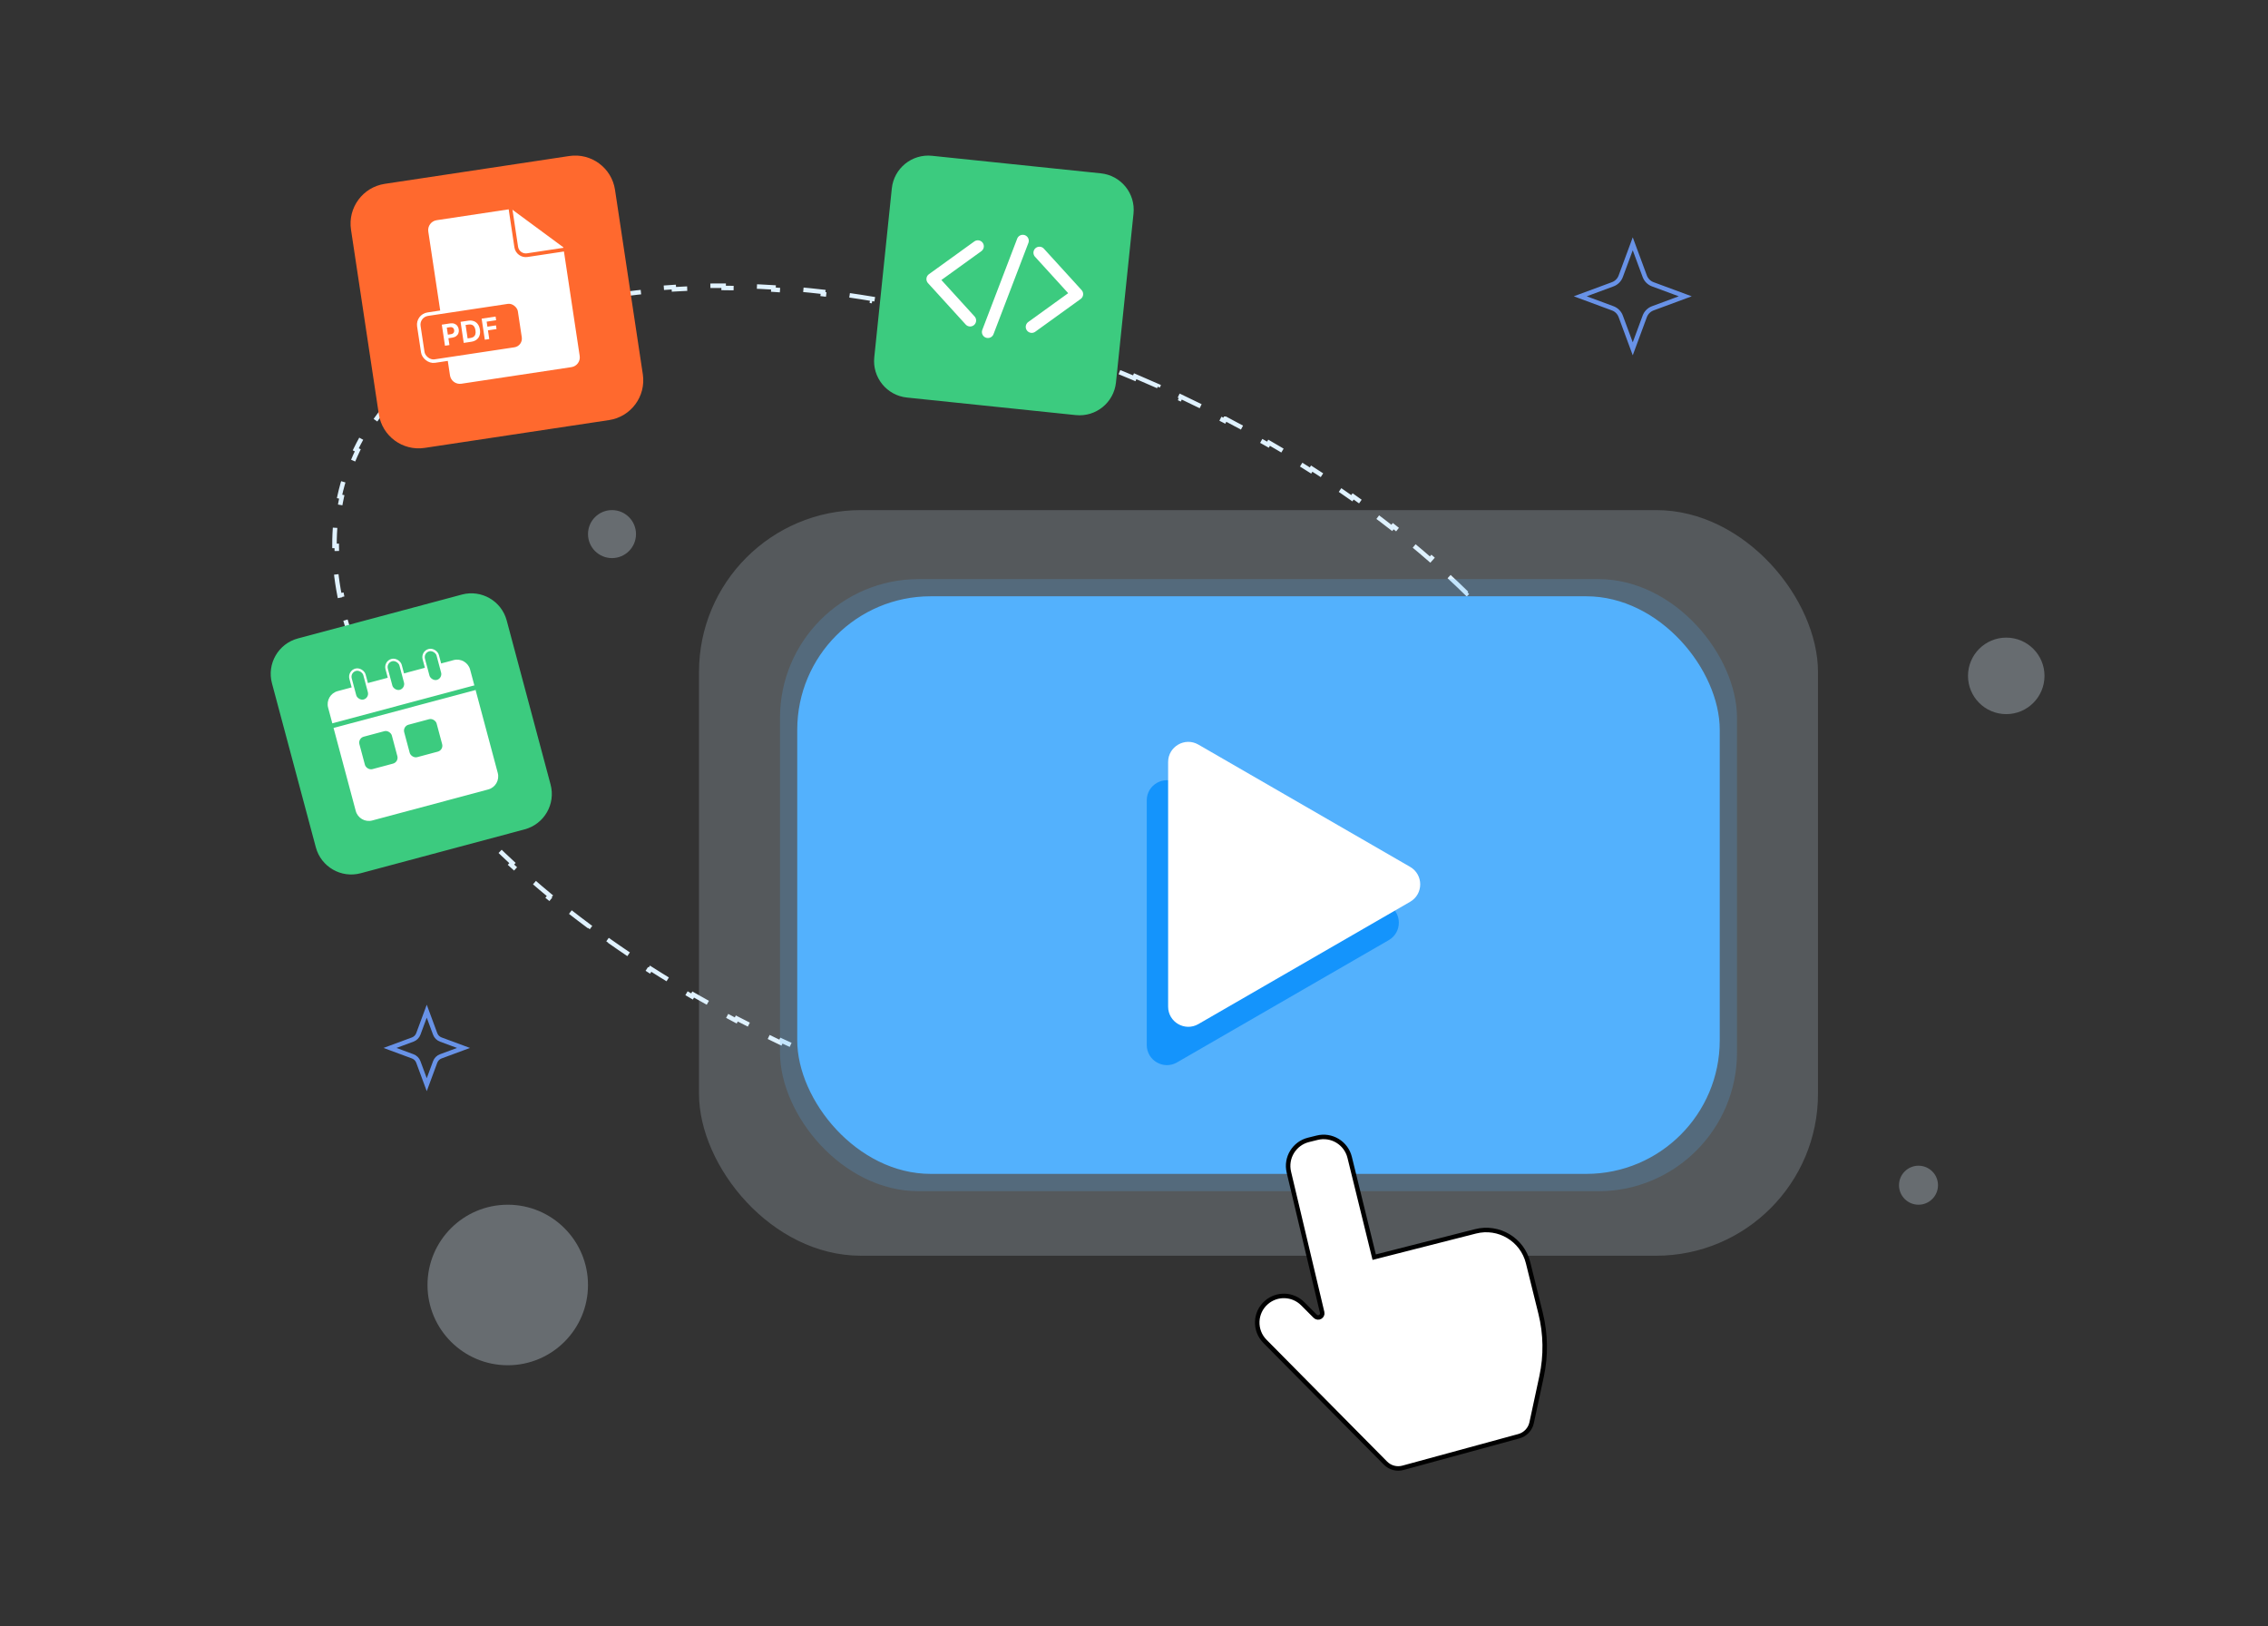 <svg xmlns="http://www.w3.org/2000/svg" width="1512" height="1084" viewBox="0 0 1512 1084" fill="none"><rect x="0" y="0" width="1512" height="1084" fill="#333333" stroke="none"/><path d="M756.772 250.77C761.891 252.933 766.967 255.138 771.998 257.384L771.388 258.753C776.467 261.019 781.5 263.328 786.486 265.675L787.124 264.318C792.166 266.691 797.16 269.105 802.104 271.557L801.439 272.901C806.416 275.37 811.344 277.878 816.22 280.423L816.913 279.094L816.914 279.093C821.843 281.666 826.72 284.279 831.543 286.927L830.822 288.243C835.705 290.925 840.534 293.644 845.306 296.399L846.054 295.1C850.885 297.888 855.658 300.713 860.371 303.573L860.371 303.574L859.593 304.856C864.347 307.741 869.04 310.662 873.671 313.617L874.477 312.352C879.171 315.346 883.801 318.375 888.366 321.436L887.532 322.682C892.162 325.787 896.724 328.924 901.217 332.093L902.08 330.868C906.646 334.088 911.142 337.339 915.565 340.622L915.564 340.623L914.67 341.827C919.144 345.149 923.544 348.501 927.867 351.881L928.789 350.7C933.187 354.139 937.505 357.607 941.743 361.103L940.789 362.261C945.084 365.804 949.296 369.375 953.422 372.971L954.407 371.841C958.621 375.513 962.745 379.213 966.779 382.936L965.763 384.038C969.868 387.827 973.879 391.64 977.794 395.475L978.842 394.405C982.843 398.325 986.745 402.269 990.543 406.232L989.461 407.27C993.326 411.304 997.085 415.358 1000.73 419.43L1001.85 418.428C1005.59 422.602 1009.22 426.795 1012.73 431.004L1011.57 431.965C1015.15 436.258 1018.61 440.566 1021.94 444.886L1023.13 443.971C1026.56 448.414 1029.85 452.871 1033.01 457.337L1031.79 458.203C1035.02 462.769 1038.11 467.345 1041.06 471.925L1042.32 471.115C1045.35 475.841 1048.24 480.574 1050.97 485.308L1049.67 486.057C1052.46 490.906 1055.09 495.757 1057.55 500.603L1058.89 499.924L1058.89 499.923C1061.43 504.94 1063.8 509.953 1065.97 514.957L1064.6 515.556C1066.83 520.685 1068.87 525.803 1070.71 530.903L1072.12 530.395C1074.02 535.684 1075.71 540.957 1077.19 546.207L1075.74 546.612C1077.25 551.985 1078.52 557.332 1079.56 562.646L1081.03 562.358C1082.11 567.88 1082.94 573.368 1083.51 578.815L1082.01 578.971C1082.59 584.502 1082.9 589.988 1082.93 595.421L1084.42 595.412C1084.45 600.997 1084.2 606.529 1083.64 611.999L1082.15 611.849C1081.6 617.329 1080.74 622.744 1079.58 628.087L1081.04 628.404C1079.87 633.812 1078.38 639.147 1076.58 644.401L1075.16 643.914C1074.27 646.503 1073.3 649.073 1072.25 651.622C1071.21 654.17 1070.09 656.679 1068.9 659.146L1070.25 659.795C1067.84 664.8 1065.15 669.638 1062.18 674.311L1060.92 673.508C1057.99 678.124 1054.79 682.576 1051.33 686.863L1052.49 687.803C1049.04 692.083 1045.34 696.199 1041.39 700.149L1040.33 699.09C1036.49 702.933 1032.41 706.619 1028.12 710.147L1029.07 711.305C1024.83 714.781 1020.39 718.102 1015.74 721.27L1014.89 720.032C1010.42 723.08 1005.75 725.986 1000.9 728.748L1001.65 730.05C996.908 732.749 991.998 735.309 986.925 737.731L986.28 736.38C981.388 738.715 976.341 740.922 971.147 742.999L971.703 744.39C966.635 746.416 961.43 748.32 956.094 750.099L955.62 748.675C950.465 750.393 945.186 751.994 939.789 753.478L940.186 754.922C934.918 756.371 929.539 757.708 924.055 758.933L923.727 757.472C918.413 758.659 913 759.741 907.492 760.716L907.753 762.19C902.365 763.144 896.888 763.997 891.327 764.748L891.127 763.263C885.72 763.992 880.232 764.625 874.669 765.161L874.813 766.652C869.358 767.178 863.831 767.61 858.235 767.948L858.146 766.453C852.688 766.783 847.165 767.023 841.581 767.174L841.621 768.672C836.133 768.82 830.586 768.881 824.984 768.856L824.992 767.358C819.511 767.334 813.978 767.225 808.394 767.033L808.343 768.53C802.856 768.341 797.323 768.072 791.744 767.722L791.839 766.225C786.376 765.882 780.87 765.461 775.324 764.96L775.19 766.454C769.718 765.961 764.209 765.389 758.664 764.743L758.838 763.256C753.387 762.621 747.901 761.911 742.385 761.127L742.173 762.611C736.72 761.837 731.237 760.989 725.727 760.069L725.974 758.591C720.551 757.685 715.101 756.709 709.626 755.662L709.343 757.133C703.945 756.101 698.522 754.999 693.079 753.828L693.395 752.363C688.025 751.207 682.633 749.985 677.224 748.694L676.876 750.153C671.514 748.874 666.134 747.526 660.738 746.113L661.118 744.663C655.788 743.268 650.443 741.807 645.085 740.28L644.673 741.722C639.381 740.214 634.076 738.642 628.762 737.006L629.203 735.573C623.946 733.955 618.679 732.275 613.404 730.531L612.932 731.954C607.692 730.222 602.444 728.427 597.19 726.57L597.69 725.157C592.494 723.321 587.293 721.423 582.088 719.464L581.559 720.866C576.402 718.926 571.242 716.925 566.081 714.864L566.637 713.472C564.064 712.445 561.49 711.403 558.917 710.346C556.343 709.288 553.78 708.219 551.228 707.141L550.645 708.522C545.525 706.358 540.449 704.153 535.418 701.908L536.029 700.539C530.95 698.272 525.917 695.965 520.931 693.618L520.292 694.974C515.251 692.6 510.257 690.187 505.312 687.734L505.978 686.391C501.001 683.923 496.074 681.414 491.198 678.869L490.504 680.198C485.574 677.624 480.697 675.013 475.874 672.364L476.595 671.05C471.712 668.368 466.883 665.649 462.111 662.894L461.362 664.192C456.532 661.403 451.759 658.579 447.046 655.718L447.824 654.437C443.07 651.552 438.377 648.63 433.746 645.676L432.94 646.94C428.246 643.946 423.615 640.917 419.05 637.855L419.885 636.61C415.255 633.506 410.693 630.368 406.2 627.199L405.336 628.424C400.77 625.204 396.275 621.952 391.853 618.669L392.747 617.465C388.273 614.144 383.873 610.792 379.55 607.411L378.628 608.591C374.23 605.151 369.91 601.684 365.673 598.188L365.673 598.188L366.628 597.032C362.333 593.489 358.121 589.917 353.995 586.32L353.009 587.45C348.796 583.778 344.672 580.079 340.638 576.355L341.655 575.255C337.549 571.466 333.538 567.653 329.623 563.817L328.575 564.887C324.573 560.966 320.672 557.023 316.873 553.059L317.956 552.023C314.091 547.989 310.332 543.935 306.684 539.863L305.567 540.863C301.826 536.689 298.2 532.496 294.69 528.287L295.842 527.328C292.262 523.035 288.805 518.727 285.473 514.406L284.285 515.32C280.859 510.877 277.564 506.42 274.403 501.954L275.626 501.09C272.395 496.524 269.306 491.948 266.362 487.368L265.1 488.177C262.062 483.45 259.176 478.717 256.448 473.983L257.748 473.235C254.954 468.385 252.325 463.535 249.867 458.689L248.529 459.369L248.529 459.368C245.984 454.352 243.621 449.338 241.442 444.334L242.816 443.736C240.583 438.608 238.546 433.49 236.709 428.39L235.299 428.897C233.395 423.607 231.704 418.334 230.232 413.084L231.675 412.68C230.168 407.307 228.894 401.96 227.855 396.647L226.384 396.933C225.305 391.412 224.478 385.924 223.911 380.476L225.403 380.322C224.827 374.791 224.521 369.305 224.492 363.872L222.992 363.88C222.962 358.294 223.221 352.762 223.776 347.291L225.266 347.443C225.821 341.964 226.676 336.548 227.837 331.206L226.374 330.888C227.549 325.48 229.035 320.144 230.84 314.891L232.257 315.379C233.147 312.789 234.116 310.219 235.163 307.67C236.21 305.122 237.328 302.614 238.516 300.147L237.166 299.497C239.576 294.492 242.27 289.653 245.236 284.981L246.5 285.784C249.431 281.169 252.631 276.717 256.088 272.43L254.922 271.488C258.374 267.209 262.079 263.092 266.028 259.142L267.088 260.203C270.929 256.36 275.004 252.674 279.301 249.146L278.35 247.986C282.583 244.511 287.029 241.19 291.679 238.022L292.523 239.261C296.998 236.212 301.664 233.306 306.512 230.545L305.77 229.241C310.509 226.543 315.418 223.983 320.491 221.56L321.137 222.913C326.029 220.577 331.076 218.37 336.27 216.294L335.714 214.902C340.782 212.876 345.986 210.971 351.323 209.193L351.323 209.194L351.798 210.617C356.952 208.899 362.232 207.298 367.628 205.814L367.231 204.369C372.499 202.92 377.878 201.583 383.362 200.358L383.69 201.821C389.004 200.634 394.417 199.552 399.925 198.577L399.664 197.101C405.052 196.147 410.529 195.294 416.09 194.544L416.29 196.03C421.697 195.301 427.185 194.668 432.748 194.132L432.604 192.638C438.059 192.113 443.586 191.681 449.181 191.343L449.271 192.84C454.729 192.51 460.252 192.27 465.836 192.119L465.795 190.62C471.283 190.472 476.83 190.41 482.432 190.436L482.426 191.934C487.906 191.959 493.44 192.068 499.023 192.26L499.074 190.761C504.56 190.95 510.094 191.219 515.672 191.57L515.579 193.067C521.041 193.41 526.547 193.832 532.093 194.332L532.227 192.838C537.699 193.331 543.208 193.901 548.753 194.548L548.579 196.037C554.03 196.672 559.516 197.381 565.032 198.165L565.244 196.68L565.243 196.679C570.696 197.453 576.179 198.303 581.69 199.223L581.443 200.702C586.866 201.607 592.317 202.584 597.791 203.631L598.073 202.158C603.472 203.191 608.894 204.292 614.337 205.463L614.022 206.93C619.392 208.085 624.784 209.308 630.194 210.598L630.541 209.139L630.54 209.138C635.903 210.418 641.283 211.766 646.679 213.178L646.299 214.629C651.629 216.025 656.974 217.486 662.332 219.013L662.743 217.57C668.035 219.077 673.34 220.648 678.654 222.284L678.655 222.285L678.215 223.719C683.472 225.336 688.738 227.018 694.013 228.761L694.484 227.337C699.724 229.07 704.973 230.865 710.227 232.721L709.727 234.136C714.923 235.972 720.125 237.869 725.33 239.828L725.858 238.425C730.875 240.313 735.896 242.257 740.918 244.26L741.336 244.427L740.78 245.819C743.353 246.847 745.927 247.89 748.5 248.947C751.074 250.005 753.637 251.072 756.19 252.151L756.772 250.77Z" stroke="#E0F2FF" stroke-width="3" stroke-dasharray="17 17"></path><circle opacity="0.3" cx="338.5" cy="856.5" r="53.5" fill="#E0F2FF"></circle><circle opacity="0.3" cx="1337.5" cy="450.5" r="25.5" fill="#E0F2FF"></circle><circle opacity="0.3" cx="408" cy="356" r="16" fill="#E0F2FF"></circle><circle opacity="0.3" cx="1279" cy="790" r="13" fill="#E0F2FF"></circle><rect opacity="0.2" x="466" y="340" width="746" height="497" rx="107.956" fill="#E0F2FF"></rect><rect opacity="0.2" x="520" y="386" width="638" height="408" rx="92.468" fill="#53B1FD"></rect><rect x="531.494" y="397.449" width="615" height="385" rx="89" fill="#53B1FD"></rect><path d="M925.833 603.357C934.796 608.532 934.796 621.468 925.833 626.643L784.667 708.146C775.704 713.321 764.5 706.852 764.5 696.503L764.5 533.497C764.5 523.148 775.704 516.679 784.667 521.854L925.833 603.357Z" fill="#1494FC"></path><path d="M940.082 577.806C949.045 582.981 949.045 595.918 940.082 601.092L798.916 682.595C789.953 687.77 778.749 681.301 778.749 670.952L778.749 507.947C778.749 497.597 789.953 491.129 798.916 496.303L940.082 577.806Z" fill="white"></path><path d="M843.289 894.051L923.675 975.253C926.699 978.309 931.135 979.499 935.283 978.369L1012.57 957.302C1016.87 956.13 1020.16 952.66 1021.09 948.304L1027.73 917.417C1030.71 903.535 1030.49 889.155 1027.07 875.373L1018.73 841.705C1014.89 826.21 999.166 816.804 983.696 820.745L916.136 837.957L899.774 771.428C897.412 761.82 887.696 755.956 878.094 758.343L872.327 759.776C862.813 762.14 856.976 771.724 859.24 781.263L881.434 874.751C882.077 877.457 878.764 879.304 876.8 877.335L868.492 869.007C861.914 862.412 851.359 862.018 844.308 868.103C836.518 874.826 836.05 886.739 843.289 894.051Z" fill="white" stroke="black" stroke-width="3" stroke-linecap="round"></path><path d="M733.911 115.542L621.351 103.848C607.938 102.455 595.935 112.199 594.542 125.612L582.848 238.171C581.454 251.585 591.198 263.588 604.611 264.981L717.171 276.675C730.584 278.068 742.587 268.324 743.981 254.911L755.674 142.352C757.068 128.939 747.324 116.935 733.911 115.542Z" fill="#3CCB7F"></path><path d="M651.889 164.171L621.616 186.013L646.753 213.611" stroke="white" stroke-width="8" stroke-linecap="round" stroke-linejoin="round"></path><path d="M692.962 168.438L718.098 196.036L687.826 217.878" stroke="white" stroke-width="8" stroke-linecap="round" stroke-linejoin="round"></path><path d="M681.861 160.496L658.604 221.3" stroke="white" stroke-width="8" stroke-linecap="round" stroke-linejoin="round"></path><path d="M307.91 396.31L198.588 425.553C185.561 429.038 177.825 442.423 181.31 455.451L210.553 564.773C214.038 577.8 227.423 585.535 240.451 582.051L349.772 552.807C362.8 549.323 370.535 535.937 367.051 522.91L337.807 413.588C334.323 400.561 320.937 392.825 307.91 396.31Z" fill="#3CCB7F"></path><path d="M218.749 471.68C217.464 466.879 220.316 461.945 225.117 460.66L302.409 439.985C307.21 438.701 312.144 441.552 313.429 446.354L331.842 515.189C333.126 519.991 330.275 524.925 325.473 526.209L248.182 546.884C243.38 548.169 238.447 545.318 237.162 540.516L218.749 471.68Z" fill="white"></path><path d="M222.177 483.602L316.229 458.482" stroke="#3CCB7F" stroke-width="3.197" stroke-linecap="round"></path><rect x="232.458" y="447.66" width="9.612" height="21.324" rx="4.806" transform="rotate(-14.976 232.458 447.66)" fill="#3CCB7F" stroke="white" stroke-width="1.599"></rect><rect x="256.534" y="441.22" width="9.612" height="21.324" rx="4.806" transform="rotate(-14.976 256.534 441.22)" fill="#3CCB7F" stroke="white" stroke-width="1.599"></rect><rect x="281.287" y="434.599" width="9.612" height="21.324" rx="4.806" transform="rotate(-14.976 281.287 434.599)" fill="#3CCB7F" stroke="white" stroke-width="1.599"></rect><rect x="238.551" y="492.092" width="22.382" height="22.382" rx="4.07" transform="rotate(-14.976 238.551 492.092)" fill="#3CCB7F"></rect><rect x="268.409" y="484.105" width="22.382" height="22.382" rx="4.07" transform="rotate(-14.976 268.409 484.105)" fill="#3CCB7F"></rect><path d="M379.481 104L256.529 122.54C241.877 124.749 231.791 138.418 234 153.069L252.54 276.022C254.749 290.673 268.417 300.759 283.069 298.55L406.021 280.011C420.673 277.801 430.759 264.133 428.55 249.481L410.01 126.529C407.801 111.877 394.133 101.791 379.481 104Z" fill="#FF692E"></path><path d="M307.543 255.778L380.953 244.709C384.536 244.168 387.002 240.826 386.462 237.243L375.542 164.826L340.905 139.266L291.106 146.775C287.48 147.322 284.983 150.705 285.53 154.332L299.986 250.201C300.532 253.828 303.916 256.325 307.543 255.778Z" fill="white"></path><path d="M340.189 138.348L344.155 164.654C344.686 168.176 347.972 170.6 351.494 170.069L376.337 166.323" stroke="#FF692E" stroke-width="2.472"></path><rect x="278.183" y="210.465" width="67.921" height="31.618" rx="7.026" transform="rotate(-8.575 278.183 210.465)" fill="#FF692E" stroke="white" stroke-width="2.342"></rect><path d="M296.656 230.447L294.539 216.403L300.08 215.567C301.145 215.407 302.083 215.473 302.894 215.767C303.705 216.056 304.36 216.53 304.862 217.189C305.367 217.842 305.69 218.635 305.831 219.567C305.971 220.5 305.894 221.353 305.6 222.127C305.305 222.901 304.806 223.544 304.102 224.057C303.403 224.57 302.514 224.907 301.435 225.07L297.904 225.602L297.545 223.223L300.596 222.762C301.168 222.676 301.624 222.507 301.965 222.255C302.309 221.997 302.546 221.678 302.676 221.299C302.81 220.914 302.842 220.49 302.772 220.029C302.702 219.562 302.547 219.17 302.307 218.85C302.071 218.526 301.751 218.296 301.347 218.16C300.943 218.02 300.452 217.994 299.876 218.081L297.874 218.383L299.626 230L296.656 230.447ZM314.138 227.811L309.16 228.562L307.042 214.517L312.062 213.76C313.474 213.547 314.733 213.645 315.837 214.054C316.941 214.458 317.846 215.142 318.552 216.106C319.263 217.07 319.729 218.281 319.949 219.739C320.169 221.202 320.082 222.501 319.688 223.636C319.298 224.77 318.631 225.696 317.687 226.413C316.748 227.13 315.565 227.596 314.138 227.811ZM311.745 225.57L313.631 225.286C314.509 225.153 315.224 224.887 315.776 224.485C316.332 224.079 316.711 223.524 316.913 222.82C317.12 222.111 317.144 221.233 316.986 220.186C316.83 219.148 316.549 218.323 316.143 217.711C315.742 217.098 315.219 216.681 314.573 216.461C313.927 216.24 313.165 216.196 312.288 216.328L310.395 216.614L311.745 225.57ZM323.209 226.443L321.092 212.399L330.391 210.997L330.76 213.445L324.43 214.399L324.935 217.746L330.647 216.885L331.016 219.333L325.304 220.194L326.179 225.996L323.209 226.443Z" fill="white"></path><path d="M1088.5 162.5L1096.51 184.152C1097.43 186.624 1099.38 188.573 1101.85 189.488L1123.5 197.5L1101.85 205.512C1099.38 206.427 1097.43 208.376 1096.51 210.848L1088.5 232.5L1080.49 210.848C1079.57 208.376 1077.62 206.427 1075.15 205.512L1053.5 197.5L1075.15 189.488C1077.62 188.573 1079.57 186.624 1080.49 184.152L1088.5 162.5Z" stroke="#6892E7" stroke-width="3"></path><path d="M284.5 674L290.108 689.156C290.749 690.887 292.113 692.251 293.844 692.892L309 698.5L293.844 704.108C292.113 704.749 290.749 706.113 290.108 707.844L284.5 723L278.892 707.844C278.251 706.113 276.887 704.749 275.156 704.108L260 698.5L275.156 692.892C276.887 692.251 278.251 690.887 278.892 689.156L284.5 674Z" stroke="#6892E7" stroke-width="3"></path></svg>